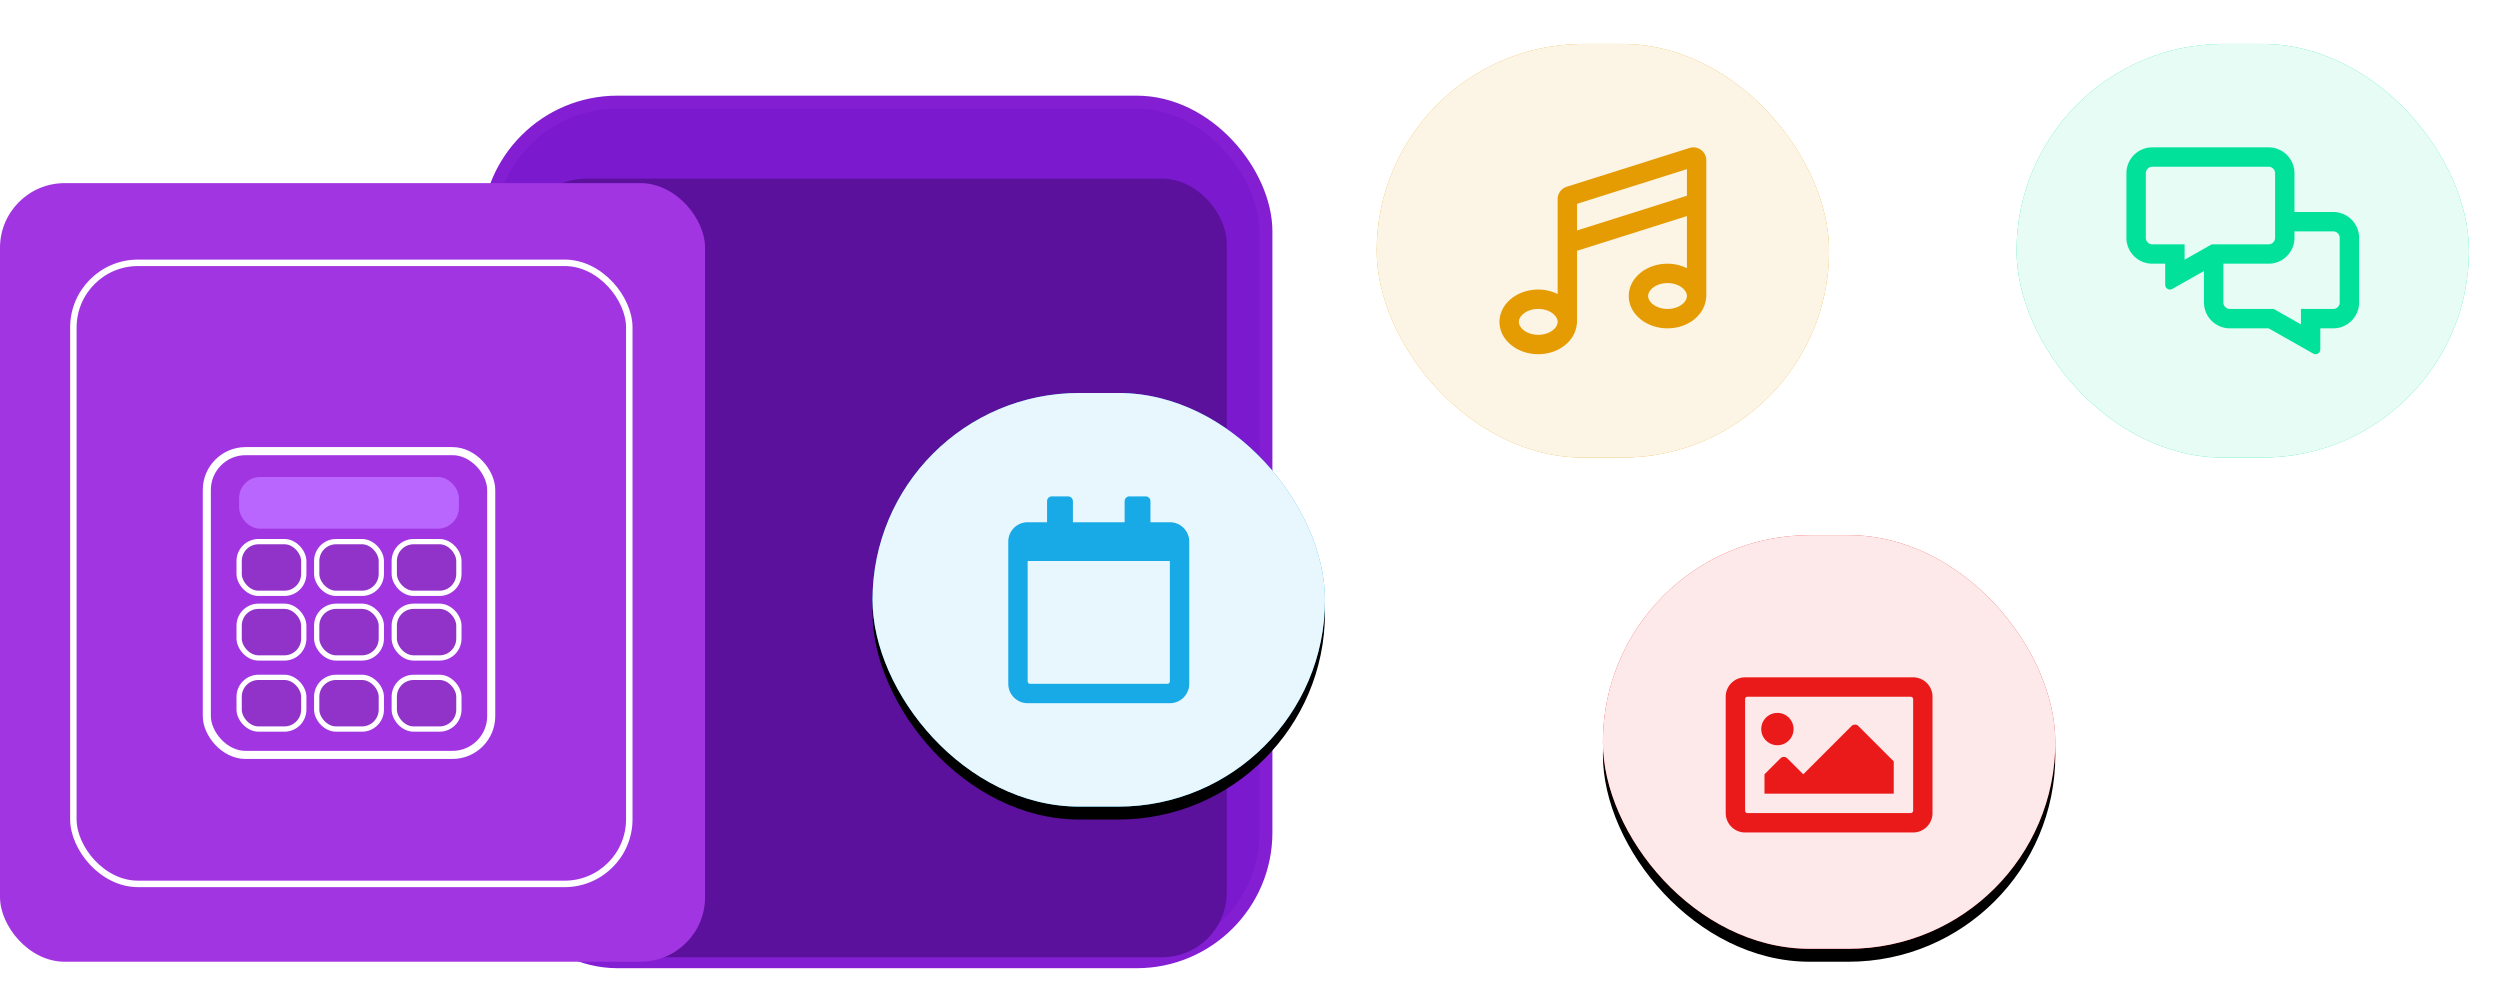 <svg xmlns="http://www.w3.org/2000/svg" xmlns:xlink="http://www.w3.org/1999/xlink" viewBox="0 0 386.8 153.6">
  <defs>
    <filter id="a" width="1.519" height="1.529" x="-.26" y="-.243" filterUnits="objectBoundingBox">
      <feOffset dy="2" in="SourceAlpha" result="shadowOffsetOuter1"/>
      <feGaussianBlur in="shadowOffsetOuter1" result="shadowBlurOuter1" stdDeviation="4.5"/>
      <feColorMatrix in="shadowBlurOuter1" result="shadowMatrixOuter1" values="0 0 0 0 0 0 0 0 0 0 0 0 0 0 0 0 0 0 0.278 0"/>
      <feMerge>
        <feMergeNode in="shadowMatrixOuter1"/>
        <feMergeNode in="SourceGraphic"/>
      </feMerge>
    </filter>
    <filter id="c" width="1.137" height="1.181" x="-.069" y="-.075" filterUnits="objectBoundingBox">
      <feOffset dy="2" in="SourceAlpha" result="shadowOffsetOuter1"/>
      <feGaussianBlur in="shadowOffsetOuter1" result="shadowBlurOuter1" stdDeviation="2"/>
      <feColorMatrix in="shadowBlurOuter1" result="shadowMatrixOuter1" values="0 0 0 0 0.2 0 0 0 0 0.2 0 0 0 0 0.2 0 0 0 0.3 0"/>
      <feMerge>
        <feMergeNode in="shadowMatrixOuter1"/>
        <feMergeNode in="SourceGraphic"/>
      </feMerge>
    </filter>
    <filter id="e" width="1.274" height="1.363" x="-.137" y="-.15" filterUnits="objectBoundingBox">
      <feOffset dy="2" in="SourceAlpha" result="shadowOffsetOuter1"/>
      <feGaussianBlur in="shadowOffsetOuter1" result="shadowBlurOuter1" stdDeviation="2"/>
      <feColorMatrix in="shadowBlurOuter1" result="shadowMatrixOuter1" values="0 0 0 0 0.2 0 0 0 0 0.2 0 0 0 0 0.2 0 0 0 0.3 0"/>
      <feMerge>
        <feMergeNode in="shadowMatrixOuter1"/>
        <feMergeNode in="SourceGraphic"/>
      </feMerge>
    </filter>
    <filter id="f" width="1.137" height="1.181" x="-.069" y="-.075" filterUnits="objectBoundingBox">
      <feOffset dy="2" in="SourceAlpha" result="shadowOffsetOuter1"/>
      <feGaussianBlur in="shadowOffsetOuter1" result="shadowBlurOuter1" stdDeviation="2"/>
      <feColorMatrix in="shadowBlurOuter1" values="0 0 0 0 0.678 0 0 0 0 0.647 0 0 0 0 0.647 0 0 0 0.61 0"/>
    </filter>
    <filter id="j" width="1.3" height="1.483" x="-.15" y="-.2" filterUnits="objectBoundingBox">
      <feOffset dy="2" in="SourceAlpha" result="shadowOffsetOuter1"/>
      <feGaussianBlur in="shadowOffsetOuter1" result="shadowBlurOuter1" stdDeviation="2"/>
      <feColorMatrix in="shadowBlurOuter1" result="shadowMatrixOuter1" values="0 0 0 0 0.2 0 0 0 0 0.2 0 0 0 0 0.2 0 0 0 0.3 0"/>
      <feMerge>
        <feMergeNode in="shadowMatrixOuter1"/>
        <feMergeNode in="SourceGraphic"/>
      </feMerge>
    </filter>
    <filter id="h" width="1.137" height="1.181" x="-.069" y="-.075" filterUnits="objectBoundingBox">
      <feOffset dy="2" in="SourceAlpha" result="shadowOffsetOuter1"/>
      <feGaussianBlur in="shadowOffsetOuter1" result="shadowBlurOuter1" stdDeviation="2"/>
      <feColorMatrix in="shadowBlurOuter1" values="0 0 0 0 0.678 0 0 0 0 0.647 0 0 0 0 0.647 0 0 0 0.61 0"/>
    </filter>
    <filter id="k" width="1.137" height="1.181" x="-.069" y="-.075" filterUnits="objectBoundingBox">
      <feOffset dy="2" in="SourceAlpha" result="shadowOffsetOuter1"/>
      <feGaussianBlur in="shadowOffsetOuter1" result="shadowBlurOuter1" stdDeviation="2"/>
      <feColorMatrix in="shadowBlurOuter1" result="shadowMatrixOuter1" values="0 0 0 0 0.2 0 0 0 0 0.2 0 0 0 0 0.2 0 0 0 0.3 0"/>
      <feMerge>
        <feMergeNode in="shadowMatrixOuter1"/>
        <feMergeNode in="SourceGraphic"/>
      </feMerge>
    </filter>
    <rect id="b" width="44" height="47" x="0" y="0" rx="6"/>
    <rect id="d" width="70" height="64" x="0" y="0" rx="32"/>
    <rect id="g" width="70" height="64" x="0" y="0" rx="32"/>
    <rect id="i" width="70" height="64" x="0" y="0" rx="32"/>
    <rect id="l" width="70" height="64" x="0" y="0" rx="32"/>
  </defs>
  <g fill="none" fill-rule="evenodd">
    <g transform="translate(0 15.8)">
      <rect width="120.344" height="133" x="75.522" fill="#7b19ce" stroke="#831ed2" stroke-width="2" rx="20"/>
      <rect width="109.087" height="120.466" x="80.71" y="11.838" fill="#5b119b" rx="10"/>
      <rect width="109.087" height="120.466" y="12.534" fill="#a235e2" rx="10"/>
      <rect width="86.011" height="96.094" x="11.352" y="24.863" stroke="#fff" rx="10"/>
      <g filter="url(#a)" transform="translate(32 52)">
        <use xlink:href="#b" fill="#fff"/>
        <use xlink:href="#b" fill="#a235e2" stroke="#fff" stroke-width="1.25"/>
        <rect width="10" height="8" x="5" y="14" fill="#9132c9" stroke="#fff" stroke-width=".815" rx="3"/>
        <rect width="10" height="8" x="17" y="14" fill="#9132c9" stroke="#fff" stroke-width=".815" rx="3"/>
        <rect width="10" height="8" x="29" y="14" fill="#9132c9" stroke="#fff" stroke-width=".815" rx="3"/>
        <rect width="10" height="8" x="5" y="24" fill="#9132c9" stroke="#fff" stroke-width=".815" rx="3"/>
        <rect width="10" height="8" x="17" y="24" fill="#9132c9" stroke="#fff" stroke-width=".815" rx="3"/>
        <rect width="10" height="8" x="29" y="24" fill="#9132c9" stroke="#fff" stroke-width=".815" rx="3"/>
        <rect width="10" height="8" x="5" y="35" fill="#9132c9" stroke="#fff" stroke-width=".815" rx="3"/>
        <rect width="10" height="8" x="17" y="35" fill="#9132c9" stroke="#fff" stroke-width=".815" rx="3"/>
        <rect width="10" height="8" x="29" y="35" fill="#9132c9" stroke="#fff" stroke-width=".815" rx="3"/>
        <rect width="34" height="8" x="5" y="4" fill="#b966ff" rx="3.26"/>
      </g>
    </g>
    <g filter="url(#c)" transform="translate(213 4.8)">
      <use xlink:href="#d" fill="#e59b02"/>
      <use xlink:href="#d" fill="#fff" fill-opacity=".9"/>
      <path fill="#e59b02" fill-rule="nonzero" d="M25 48c3.085 0 5.597-1.948 5.932-4.444.041-.17.064-.348.065-.54L31 43V32l17-5.369v8.062A6.866 6.866 0 0 0 45 34C41.687 34 39 36.239 39 39s2.686 5 6 5c3.086 0 5.597-1.949 5.933-4.446.039-.161.06-.333.063-.513 0-.014.005-.027.005-.041L51 38.998V18a2 2 0 0 0-2.6-1.907l-19 6c-.831.263-1.4 1.031-1.4 1.906v14.694A6.86 6.86 0 0 0 25 38c-3.314 0-6 2.239-6 5s2.686 5 6 5zm6-19.146v-4.119l17-5.368v4.119zM45 41c-1.768 0-3-1.054-3-2s1.232-2 3-2c1.767 0 3 1.053 3 2 0 .946-1.233 2-3 2zm-20 4c-1.768 0-3-1.054-3-2s1.232-2 3-2 3 1.054 3 2-1.232 2-3 2z"/>
    </g>
    <g filter="url(#e)" transform="translate(135 58.8)">
      <use xlink:href="#g" fill="#000" filter="url(#f)"/>
      <use xlink:href="#g" fill="#18a9e7"/>
      <use xlink:href="#g" fill="#fff" fill-opacity=".9"/>
      <path fill="#18a9e7" fill-rule="nonzero" d="M46 48a3 3 0 0 0 3-3V23a3 3 0 0 0-3-3h-3v-3.25a.752.752 0 0 0-.75-.75h-2.5a.752.752 0 0 0-.75.75V20h-8v-3.25a.752.752 0 0 0-.75-.75h-2.5a.752.752 0 0 0-.75.75V20h-3a3 3 0 0 0-3 3v22a3 3 0 0 0 3 3zm-.375-3h-21.25a.376.376 0 0 1-.375-.375V26h22v18.625a.376.376 0 0 1-.375.375z"/>
    </g>
    <g transform="translate(248 82.8)">
      <use xlink:href="#i" fill="#000" filter="url(#h)"/>
      <use xlink:href="#i" fill="#eb1a1a"/>
      <use xlink:href="#i" fill="#fff" fill-opacity=".9"/>
    </g>
    <g filter="url(#j)" transform="translate(248 82.8)">
      <path fill="#eb1a1a" fill-rule="nonzero" d="M48 44a3 3 0 0 0 3-3V23a3 3 0 0 0-3-3H22a3 3 0 0 0-3 3v18a3 3 0 0 0 3 3Zm-.375-3h-25.25a.375.375 0 0 1-.375-.375v-17.25c0-.207.168-.375.375-.375h25.25c.207 0 .375.168.375.375v17.25a.375.375 0 0 1-.375.375zM27 30.5a2.5 2.5 0 1 0 0-5 2.5 2.5 0 0 0 0 5zM45 38v-5l-5.47-5.47a.75.75 0 0 0-1.06 0L31 35l-2.47-2.47a.75.75 0 0 0-1.06 0L25 35v3z"/>
    </g>
    <g filter="url(#k)" transform="translate(312 4.8)">
      <use xlink:href="#l" fill="#01e19a"/>
      <use xlink:href="#l" fill="#fff" fill-opacity=".9"/>
      <path fill="#01e19a" fill-rule="nonzero" d="M46.25 48c.387 0 .75-.306.75-.75V44h2c2.206 0 4-1.794 4-4V30c0-2.206-1.794-4-4-4h-6v-6c0-2.206-1.794-4-4-4H21c-2.206 0-4 1.794-4 4v10c0 2.206 1.794 4 4 4h2v3.25a.748.748 0 0 0 1.194.6L29 35.131V40c0 2.206 1.794 4 4 4h6l6.806 3.85c.138.1.294.15.444.15zM26 33.381V31h-5c-.55 0-1-.45-1-1V20c0-.55.45-1 1-1h18c.55 0 1 .45 1 1v10c0 .55-.45 1-1 1h-8.788l-.687.388zm18 10-3.525-1.993-.688-.388H33c-.55 0-1-.45-1-1v-6h7c2.206 0 4-1.794 4-4v-1h6c.55 0 1 .45 1 1v10c0 .55-.45 1-1 1h-5z"/>
    </g>
  </g>
</svg>
